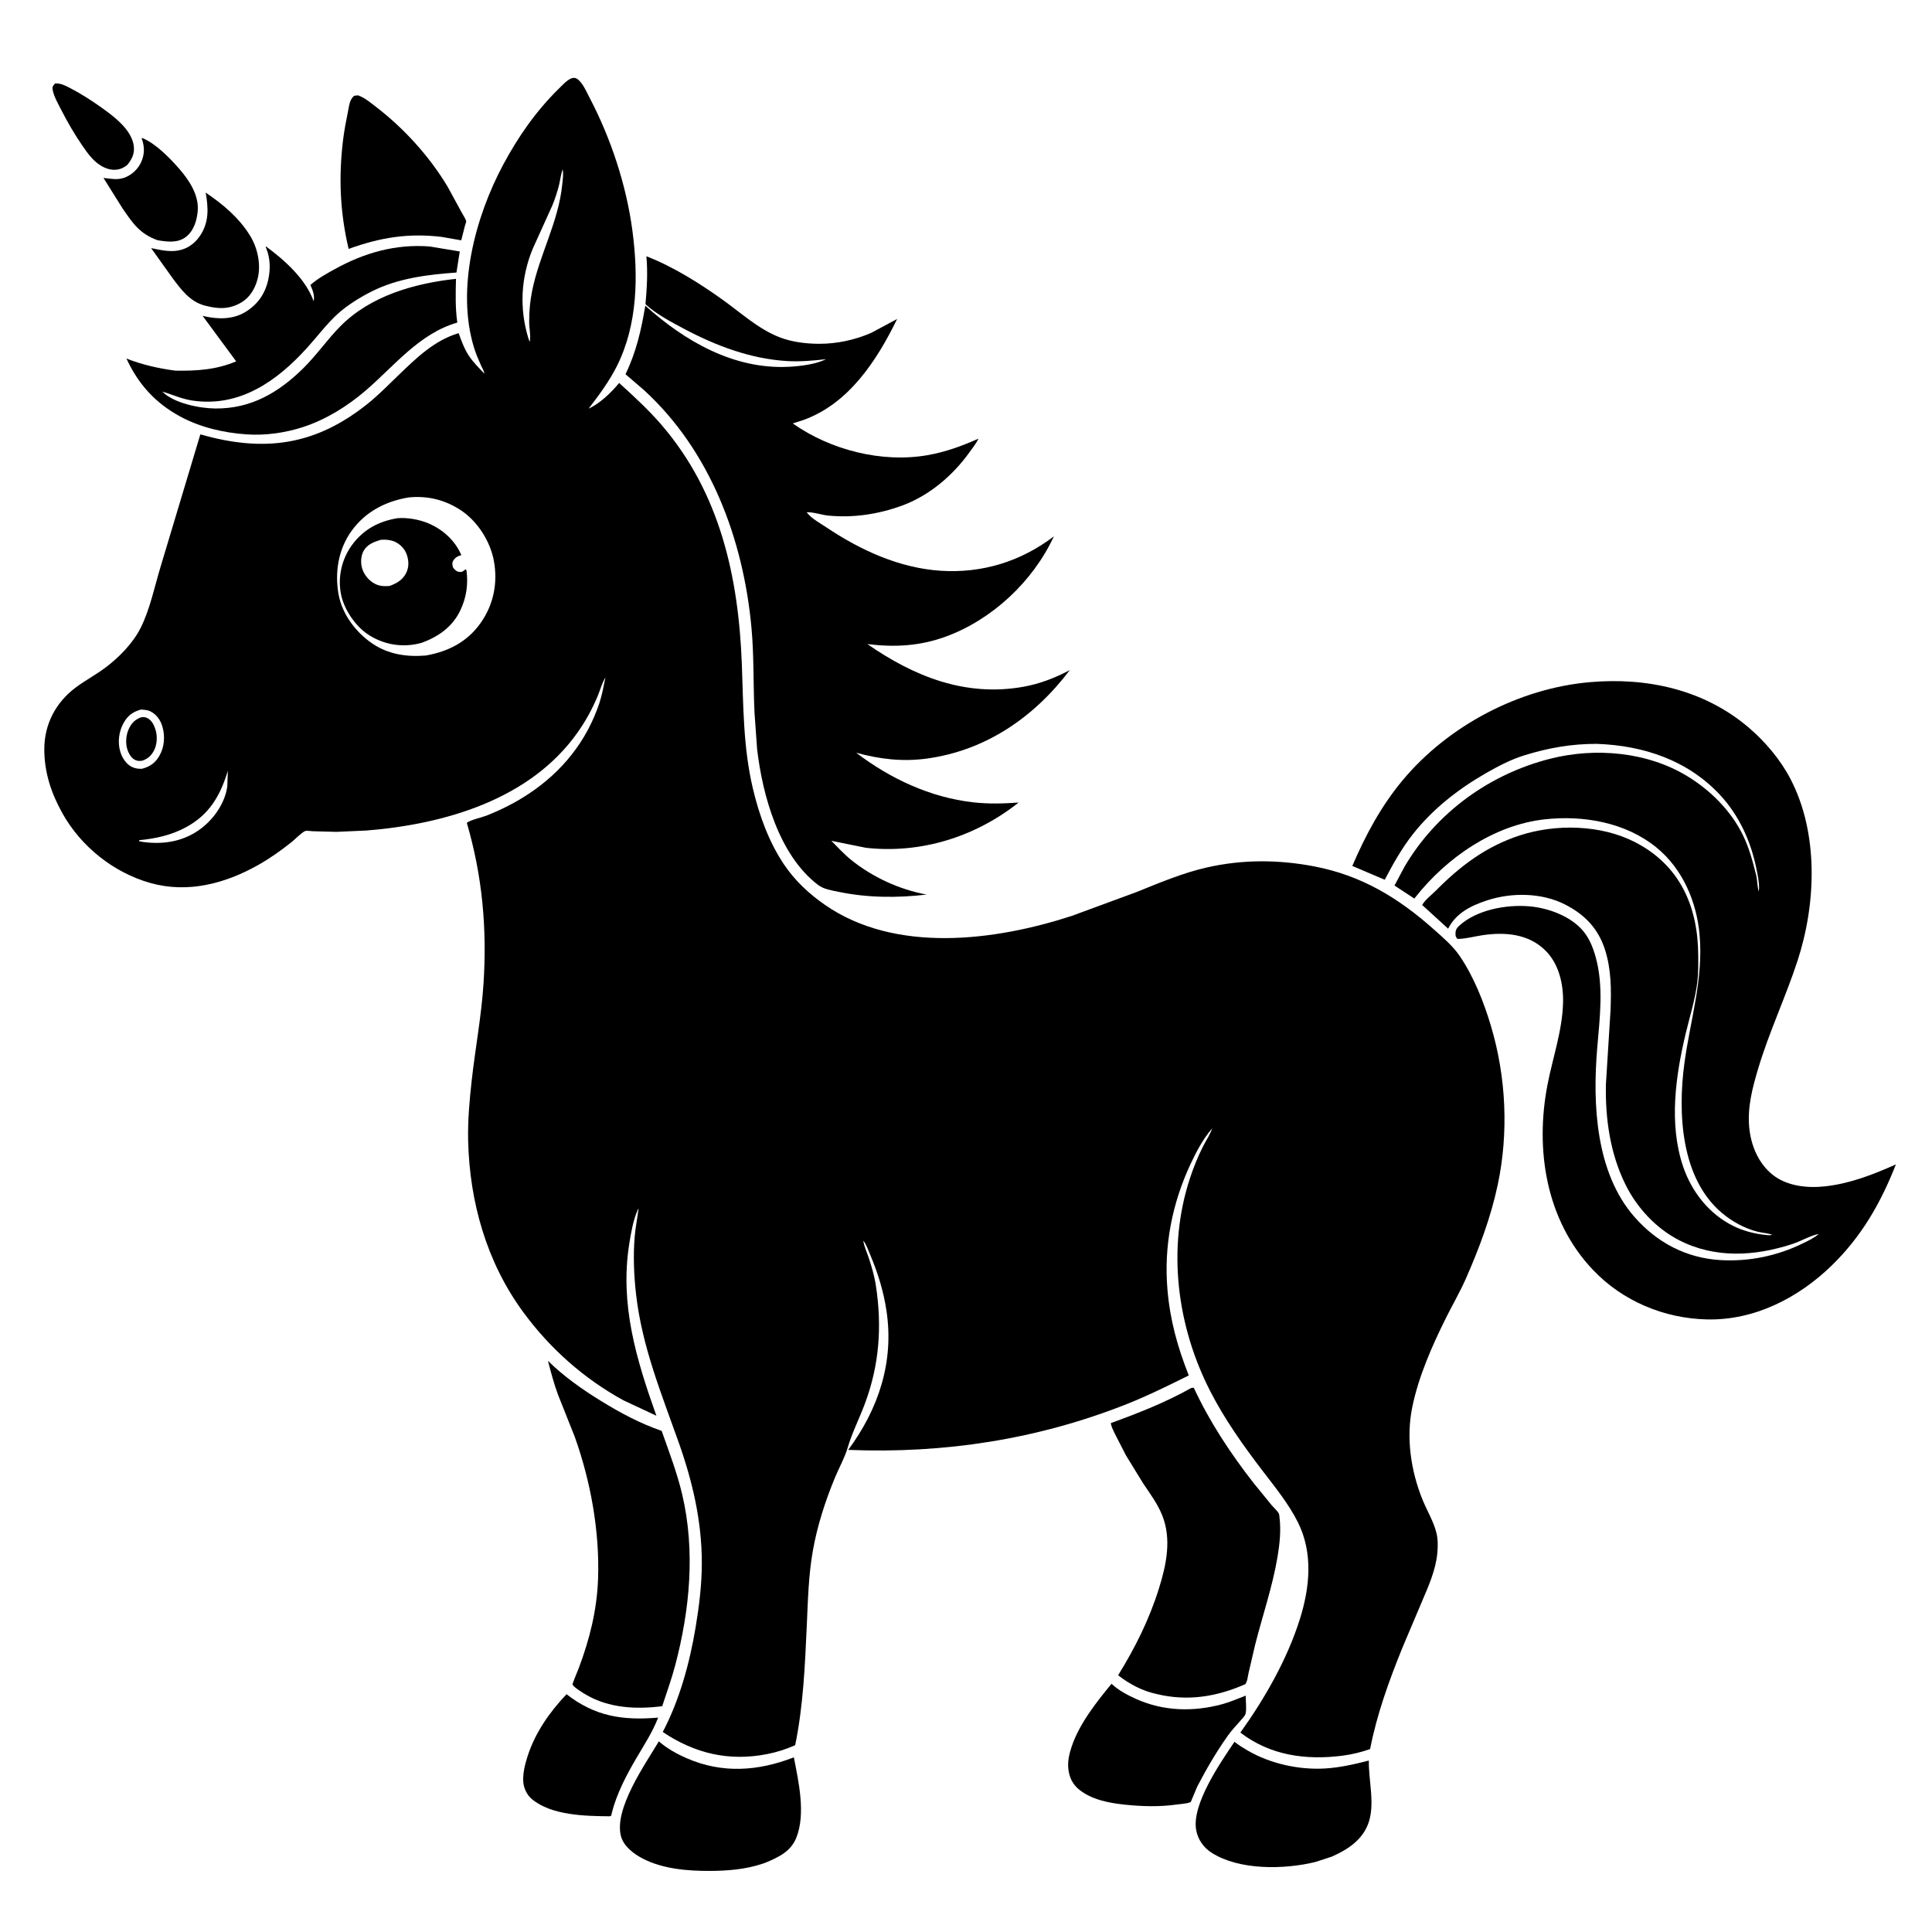 <svg version="1.1" xmlns="http://www.w3.org/2000/svg" style="display: block;" viewBox="0 0 2048 2048" width="1024" height="1024">
<path transform="translate(0,0)" fill="rgb(255,255,255)" d="M 0 0 L 0 2048 L 2048 2048 L 2048 0 L 0 0 z"/>
<path transform="translate(0,0)" fill="rgb(0,0,0)" d="M 676.909 1281.08 C 676.403 1281.83 676.242 1282.01 675.827 1282.95 C 671.189 1293.41 668.767 1307.48 666.989 1318.83 C 656.943 1382.92 674.465 1440.83 695.796 1500.74 L 660.91 1484.42 C 618.934 1461.44 582.951 1429.46 554.665 1390.93 C 515.856 1338.08 497.819 1274.33 496.257 1209.34 C 495.746 1188.09 497.661 1166.61 500.008 1145.5 C 503.813 1111.27 510.31 1077.2 512.54 1042.82 C 516.344 984.169 511.367 928.797 494.853 872.291 C 498.201 869.239 511.117 866.434 515.935 864.511 C 531.406 858.339 546.149 850.936 560.064 841.751 C 595.599 818.298 621.786 785.981 635.326 745.41 C 638.274 736.578 639.887 727.218 641.76 718.106 C 638.069 724.16 636.312 731.289 633.577 737.811 C 627.703 751.822 620.826 764.368 612.044 776.75 C 561.764 847.637 471.288 873.702 388.684 880.373 L 356.732 881.802 L 331.664 881.153 C 329.912 881.094 325.204 880.351 323.687 880.876 C 319.969 882.163 312.564 889.902 309.006 892.731 C 297.736 901.69 286.037 909.996 273.474 917.065 C 238.495 936.744 198.876 947.179 159.23 935.963 C 120.388 924.974 85.804 897.314 66.183 862.134 C 54.294 840.816 46.996 818.96 46.96 794.386 C 46.92 767.747 59.078 744.58 80.395 728.678 C 90.502 721.138 101.771 715.224 111.863 707.619 C 126.098 696.892 140.618 682.169 148.796 666.149 C 159.032 646.098 163.844 621.601 170.437 600.07 L 212.372 460.457 C 280.278 479.805 334.707 472.352 390.341 427.497 C 401.622 418.401 411.834 407.893 422.268 397.852 C 441.338 379.502 460.228 360.903 486.182 353.138 C 489.117 361.286 492.132 369.64 496.899 376.933 C 501.504 383.977 507.658 389.992 513.435 396.06 C 513.199 393.416 510.908 389.7 509.822 387.215 C 507.156 381.116 504.507 375.099 502.542 368.726 C 483.418 306.7 503.593 230.395 533.164 175 C 549.047 145.247 568.266 117.565 592.459 93.907 C 596.074 90.372 601.713 83.954 606.761 82.74 C 609.159 82.163 610.872 82.774 612.743 84.28 C 618.122 88.607 622.094 98.071 625.269 104.138 C 647.733 147.065 664.122 196.812 670.429 244.873 C 676.696 292.636 676.006 344.002 653.956 388.029 C 645.91 404.093 634.914 418.954 623.975 433.16 C 635.794 427.88 648.216 415.84 656.325 405.954 C 671.855 420.1 687.421 434.332 701.146 450.281 C 763.264 522.46 782.898 611.491 786.38 704.217 C 788.058 748.904 787.742 791.983 798.097 835.903 C 804.726 864.021 815.091 892.785 831.392 916.817 C 842.933 933.831 857.827 947.704 874.683 959.344 C 949.39 1010.93 1054.43 997.449 1136.06 970.912 L 1204.7 945.624 C 1229.16 935.805 1253.65 925.361 1279.46 919.517 C 1317.26 910.956 1355.1 911.144 1393.08 918.394 C 1443.13 927.951 1482.28 951.712 1519.81 985.098 C 1529.74 993.936 1540.17 1002.75 1547.65 1013.83 C 1562.45 1035.76 1573 1062.49 1580.52 1087.74 C 1596.6 1141.76 1599.36 1200.8 1587.63 1256.07 C 1580.36 1290.28 1568.09 1323.04 1554.07 1355 C 1547.77 1369.36 1539.88 1382.8 1532.91 1396.81 C 1518.1 1426.58 1503.8 1458.84 1497.08 1491.52 C 1490.42 1523.94 1495.45 1558.57 1507.66 1589.07 C 1512.4 1600.93 1519.88 1613.01 1522.8 1625.41 C 1524.41 1632.27 1524.23 1639.64 1523.6 1646.62 C 1521.98 1664.31 1513.92 1682.3 1507 1698.46 L 1486.5 1746.92 C 1472.36 1781.79 1459.59 1817.09 1452.36 1854.09 C 1442.95 1857.41 1433.22 1859.78 1423.32 1861.06 C 1384.6 1866.09 1346.5 1860.98 1314.85 1836.6 C 1340.81 1800.32 1364.28 1759.35 1377.77 1716.76 C 1388.43 1683.1 1392.12 1646.77 1376.1 1614.22 C 1366.16 1594.03 1351.03 1575.76 1337.44 1557.89 C 1317.3 1531.42 1298.3 1504.68 1283.05 1475 C 1247.54 1405.86 1236.91 1323.56 1261.38 1249.07 C 1265.19 1237.47 1269.8 1226.08 1275.29 1215.17 C 1278.38 1209.02 1282.82 1202.68 1284.91 1196.17 L 1285.83 1195.01 L 1284.91 1196.17 L 1284.32 1196.85 C 1275.22 1207.46 1267.87 1221.41 1261.98 1234.04 C 1242.51 1275.74 1233.64 1320.82 1237.53 1366.8 C 1240.28 1399.4 1248.16 1427.73 1260.16 1458.03 C 1238.7 1468.65 1217.02 1479.41 1194.75 1488.26 C 1100.05 1525.87 1000.75 1541.05 899.171 1536.94 C 931.349 1493.29 947.913 1443.7 939.669 1389.27 C 936.529 1368.53 930.612 1349.43 922.46 1330.13 C 920.567 1325.64 918.258 1318.87 915.151 1315.18 L 914.005 1313.01 L 915.151 1315.18 C 915.786 1320.61 918.682 1326.77 920.443 1331.99 C 923.815 1342 926.837 1352.18 928.446 1362.63 C 935.126 1406.04 932.162 1447.1 916.647 1488.4 C 910.893 1503.71 903.129 1519.08 898.519 1534.73 C 895.359 1545.46 889.305 1556.09 885.013 1566.51 C 874.675 1591.62 866.34 1617.32 861.614 1644.11 C 857.024 1670.12 856.427 1696.68 855.236 1723.02 C 853.327 1765.23 851.474 1808.49 842.922 1849.96 C 833.572 1854.19 823.26 1857.44 813.193 1859.41 C 772.782 1867.36 736.427 1858.79 702.546 1835.97 C 720.34 1802.1 731.067 1762.88 737.344 1725.26 C 741.143 1702.51 743.969 1679.66 743.958 1656.55 C 743.938 1612.4 734.107 1570.42 719.434 1528.98 C 701.007 1476.94 680.604 1427.51 674.253 1371.98 C 671.937 1351.73 671.107 1330.79 672.837 1310.46 C 673.678 1300.58 675.728 1290.91 676.909 1281.08 L 677.752 1280.01 L 676.909 1281.08 z M 596.444 179.5 C 594.486 184.837 593.989 190.479 592.641 195.993 C 590.831 203.393 588.335 210.722 585.5 217.788 L 564.708 263.725 C 552.136 294.258 550.407 326.918 560.069 358.5 L 561.5 362.439 C 562.919 356.452 560.988 348.124 560.948 341.682 C 560.88 330.618 561.803 319.907 563.942 309.037 C 571.582 270.207 592.031 235.541 595.978 195.654 C 596.478 190.599 597.492 184.486 596.444 179.5 z M 433.089 527.312 C 408.659 531.386 387.118 542.546 372.458 563.062 C 358.709 582.302 354.765 606.517 358.808 629.619 C 362.52 650.828 376.975 670.117 394.584 682.096 C 411.672 693.721 431.3 696.583 451.494 694.861 C 475.406 690.625 495.566 680.319 509.743 660.021 C 523.39 640.482 527.899 617.326 523.423 593.985 C 519.524 573.648 506.305 552.869 489.119 541.3 C 472.222 529.926 453.41 525.243 433.089 527.312 z M 149.51 752.122 C 140.929 754.558 135.625 758.264 131.148 766.14 C 125.974 775.243 124.494 786.822 127.509 796.892 C 129.348 803.038 133.616 809.841 139.5 812.826 C 142.991 814.597 146.604 815.075 150.459 814.958 C 158.882 812.72 164.578 808.807 168.994 801.11 C 174.365 791.748 175.156 780.273 172.091 770 C 170.043 763.135 165.738 757.119 159.192 753.935 C 156.277 752.517 152.687 752.409 149.51 752.122 z M 241.524 817.027 C 233.447 843.6 221.796 863.838 196.62 877.205 C 181.057 885.468 164.884 888.959 147.5 890.633 L 147.5 891.682 L 151.5 892.49 C 173.77 895.581 195.366 891.889 213.5 877.986 C 227.175 867.501 238.604 850.872 240.961 833.5 L 241.524 817.027 z"/>
<path transform="translate(0,0)" fill="rgb(0,0,0)" d="M 135.016 174.788 C 132.509 176.667 130.104 178.268 127.064 179.159 C 119.988 181.235 112.896 179.267 106.775 175.5 C 98.453 170.379 92.736 162.298 87.29 154.377 C 78.994 142.308 71.647 129.635 64.972 116.608 C 61.726 110.274 56.725 101.644 55.718 94.5 C 55.317 91.655 56.609 90.487 58.364 88.5 C 64.06 88.024 69.283 90.736 74.194 93.273 C 85.875 99.307 97.18 106.619 107.88 114.244 C 120.874 123.505 139.427 137.442 141.763 154.405 C 142.921 162.818 140.044 168.355 135.016 174.788 z"/>
<path transform="translate(0,0)" fill="rgb(0,0,0)" d="M 468.23 251.132 C 432.813 246.858 403.06 251.769 369.561 263.851 C 360.373 225.031 358.857 187.809 363.677 148.27 C 364.916 138.102 366.895 128.035 368.918 118 C 370.087 112.204 370.564 105.361 375.477 101.5 L 379.5 101.051 C 386.706 103.578 393.23 109.165 399.213 113.778 C 428.732 136.543 455.36 165.971 474.528 197.958 L 489.631 225.642 C 490.863 228.029 493.634 232.015 494.194 234.522 C 494.348 235.208 493.096 238.398 492.862 239.274 L 488.925 254.75 L 468.23 251.132 z"/>
<path transform="translate(0,0)" fill="rgb(0,0,0)" d="M 167.037 254.623 C 148.428 248.056 140.867 236.859 130.163 221.301 L 109.676 188.619 C 117.232 189.365 124.164 191.09 131.637 188.433 C 139.426 185.665 146.314 179.372 149.659 171.811 C 153.517 163.093 153.328 155.283 150.11 146.5 L 151.004 146.409 C 165.049 152.057 180.199 167.702 190.03 178.982 C 200.528 191.028 211.097 206.999 209.581 223.693 C 208.641 234.048 205.363 245.035 196.621 251.494 C 188.102 257.788 176.763 256.348 167.037 254.623 z"/>
<path transform="translate(0,0)" fill="rgb(0,0,0)" d="M 216.827 323.854 C 201.329 319.732 191.86 306.804 182.777 294.629 L 160.186 262.978 C 169.518 264.952 179.362 267.242 188.938 265.54 C 198.221 263.889 206.034 258.468 211.422 250.842 C 221.754 236.217 221.013 220.823 218.023 204.178 C 236.413 216.556 253.352 230.771 265.096 249.839 C 273.108 262.847 276.92 280.516 273.105 295.5 C 270.511 305.69 265.05 315.189 255.783 320.634 C 242.693 328.324 230.816 327.532 216.827 323.854 z"/>
<path transform="translate(0,0)" fill="rgb(0,0,0)" d="M 170.038 413.965 L 172.056 415.11 C 184.205 427.465 211.361 432.856 228.151 433.014 C 266.077 433.369 295.349 416.228 321.781 390.056 C 335.864 376.111 346.989 359.799 360.803 345.842 C 392.812 313.505 439.403 300.372 483.36 295.57 C 482.999 311.282 482.534 326.324 484.764 341.931 C 444.484 353.571 418.402 387.519 387.848 413.802 C 368.421 430.514 345.795 444.633 321.388 452.639 C 302.313 458.895 281.394 461.818 261.359 460.454 C 237.277 458.815 212.007 453.003 190.72 441.371 C 164.457 427.019 146.487 407.04 134.016 380.057 C 150.571 386.639 168.267 390.57 185.887 392.907 C 208.479 393.284 229.194 391.993 250.35 383.055 L 214.767 334.793 L 216.693 335.239 C 231.561 338.612 247.388 338.737 260.698 330.371 C 273.649 322.231 281.29 310.907 284.449 295.998 C 286.805 284.874 286.473 273.856 282.254 263.252 C 281.621 261.66 281.677 262.337 281.777 261.104 C 301.487 275.555 324.124 295.713 332.5 319.37 C 333.763 313.318 331.482 307.555 329.041 302.088 C 336.914 295.197 345.75 290.335 354.861 285.302 C 386.242 267.968 419.212 258.51 455.326 261.259 L 487.379 266.562 L 483.861 288.897 C 453.088 291.104 421.853 294.907 393.878 309.011 C 381.742 315.13 367.9 323.66 357.868 332.828 C 346.158 343.529 336.25 356.849 325.586 368.633 C 293.687 403.886 254.11 432.052 204.011 424.61 C 192.368 422.881 183.069 418.337 172.056 415.11 L 170.038 413.965 L 169.005 413.188 L 170.038 413.965 z"/>
<path transform="translate(0,0)" fill="rgb(0,0,0)" d="M 855.115 543.008 L 856.101 544.274 C 860.703 549.899 869.782 554.871 875.826 558.919 C 911.994 583.139 953.244 602.173 997.18 605.024 C 1041.08 607.873 1082.08 595.245 1117.15 568.577 C 1095.02 616.331 1051.71 656.925 1002.31 674.919 C 974.916 684.9 948.217 686.311 919.421 682.741 C 969.184 717.262 1023.61 738.972 1084.95 727.984 C 1102.28 724.879 1118.47 718.582 1133.98 710.37 C 1096.58 759.935 1045.4 795.348 983 804.045 C 957.08 807.657 932.669 804.831 907.577 797.914 C 943.671 825.45 986.036 845.289 1031.49 850.475 C 1047.61 852.314 1063.64 851.906 1079.79 850.714 C 1034.09 887 976.273 905.244 917.912 898.687 L 881.244 891.274 C 888.03 898.092 894.733 905.46 902.217 911.506 C 924.983 929.9 953.472 942.955 982.267 948.294 C 951.187 951.926 919.714 951.771 888.958 945.387 C 881.561 943.852 873.316 942.712 867.162 938.04 C 825.804 906.638 808.289 843.154 802.565 794.045 L 799.831 755.768 C 798.366 725.655 799.369 695.649 796.602 665.565 C 787.999 572.02 753.198 478.026 682.569 413.46 L 663.057 396.696 C 674.493 373.09 679.752 349.741 684.055 324.029 C 726.018 361.795 777.954 391.712 836.066 388.822 C 847.804 388.238 865.041 386.221 875.504 380.779 C 861.82 382.319 848.055 383.559 834.272 382.728 C 795.242 380.375 758.396 366.334 724.178 348.065 C 710.98 341.018 696.683 333.499 685.448 323.549 L 684.24 322.392 C 685.757 305.457 686.752 288.644 685.2 271.665 C 713.602 282.638 741.509 300.222 766.196 317.878 C 785.468 331.66 803.902 348.748 826.198 357.45 C 839.3 362.563 854.259 364.397 868.219 364.441 C 887.038 364.502 906.342 360.369 923.588 352.82 L 950.992 338.147 C 929.476 382.225 899.608 428.263 851.022 445.44 L 840.347 448.852 C 880.337 477.063 934.801 490.931 983.186 482.501 C 1002.18 479.192 1019.69 472.775 1037.24 464.985 C 1034.83 470.115 1030.8 475.04 1027.49 479.669 C 1009.76 504.395 984.689 525.619 955.875 536.079 C 930.873 545.156 904.665 549.096 878.107 546.565 C 870.912 545.879 862.034 542.636 855.115 543.008 L 854.194 542.243 L 855.115 543.008 z"/>
<path transform="translate(0,0)" fill="rgb(0,0,0)" d="M 446.489 681.56 L 441.951 682.617 C 423.82 686.437 404.742 682.564 389.453 672.097 C 375.983 662.876 364.176 645.08 361.287 629 C 358.042 610.936 362.437 592.271 373.297 577.5 C 385.31 561.161 401.792 552.446 421.561 549.284 C 431.731 548.519 443.863 550.575 453.312 554.433 C 469.01 560.84 482.371 572.74 489.043 588.5 L 487.5 588.96 C 484.877 589.65 482.597 591.253 480.993 593.5 C 478.856 596.494 479.439 598.272 480.163 601.5 C 482.047 603.819 483.346 605.596 486.5 606.174 C 489.782 606.774 491.057 605.516 493.382 603.5 L 494.5 604.668 C 496.442 619.493 494.434 633.397 487.979 647 C 479.634 664.587 464.416 675.188 446.489 681.56 z M 403.485 572.239 C 396.315 574.461 389.173 577.075 385.354 584.112 C 382.38 589.589 382.115 597.3 384.07 603.161 C 386.417 610.201 392.063 616.632 398.924 619.555 C 403.397 621.46 408.223 621.617 413.006 621.132 C 420.673 618.312 427.016 614.75 430.705 607.059 C 433.705 600.804 433.371 593.965 431.054 587.539 C 428.895 581.553 423.873 576.463 418 574.028 C 413.621 572.212 408.173 571.752 403.485 572.239 z"/>
<path transform="translate(0,0)" fill="rgb(0,0,0)" d="M 1927.93 1308.02 L 1929.93 1306.94 L 1930.99 1306.15 L 1929.93 1306.94 L 1927.93 1308.02 C 1918.96 1309.79 1908.93 1315.77 1899.99 1318.7 C 1860.1 1331.76 1817.73 1334.24 1779.52 1314.45 C 1755.17 1301.84 1735.2 1280.19 1723.07 1255.69 C 1706.84 1222.93 1701.58 1185.8 1702.33 1149.49 L 1707.24 1071 C 1708.06 1049.18 1708.09 1027.71 1701.35 1006.67 C 1694.17 984.265 1679.84 969.417 1659.07 958.824 C 1634.28 946.173 1602.43 945.867 1576.23 954.483 C 1559.13 960.105 1543.5 967.881 1535.08 984.418 L 1507.57 959.333 C 1510.24 954.209 1517.93 948.285 1522.12 944.057 C 1548.25 917.681 1575.48 897.142 1611.24 885.5 C 1649.18 873.148 1696.81 874.174 1732.74 892.471 C 1780.75 916.911 1799.97 960.908 1800.19 1012.79 C 1800.24 1022.4 1800.39 1031.94 1799.17 1041.5 C 1796.83 1059.94 1791.38 1076.99 1787.07 1094.93 C 1776.22 1140.1 1768.87 1191.45 1784.14 1236.5 C 1793.27 1263.46 1811.7 1286.87 1837.39 1299.59 C 1847.22 1304.46 1858.82 1307.63 1869.72 1308.86 C 1872.61 1309.18 1875.78 1309.84 1878.55 1308.9 C 1874.04 1307.14 1868.24 1306.94 1863.42 1305.74 C 1849.6 1302.28 1836.53 1295.15 1825.62 1286.04 C 1781.65 1249.28 1778.42 1179.85 1785.52 1127.22 C 1791.72 1081.3 1805.91 1037.58 1801.59 990.5 C 1798.38 955.49 1783.63 921.052 1756.01 898.457 C 1723.41 871.79 1678.54 864.019 1637.62 868.511 C 1583.45 874.457 1533.41 909.204 1500.23 951.287 L 1499.28 952.514 L 1478.23 938.709 L 1489.03 918.422 C 1522.81 861.266 1578.87 820.702 1643.06 804.345 C 1690.89 792.156 1746.03 796.818 1788.67 822.8 C 1813.28 837.799 1835.14 859.563 1847.77 885.714 C 1854.21 899.026 1858.01 913.179 1861.54 927.464 C 1862.99 933.322 1862.62 939.328 1864.36 945 L 1864.66 942.01 C 1864.93 935.124 1863.2 927.453 1861.83 920.7 C 1856 891.871 1843.54 864.404 1823.37 842.719 C 1788.89 805.669 1741.96 790.242 1692.49 788.517 C 1665.79 788.498 1641.68 792.726 1616.17 800.579 C 1601.66 805.046 1587.93 812.262 1574.81 819.801 C 1545.66 836.543 1518.82 857.553 1497.88 884.046 C 1486.12 898.929 1476.69 915.799 1467.9 932.563 L 1433.51 917.945 C 1447.52 885.274 1464.01 854.503 1486.89 827.078 C 1535.17 769.185 1610.21 729.669 1685.35 723.117 C 1745.82 717.844 1806.03 730.906 1853.23 770.861 C 1870.93 785.837 1887.15 804.992 1897.91 825.591 C 1927.99 883.147 1925.23 957.933 1905.5 1018.33 C 1892.87 1057.01 1875.34 1093.89 1863.68 1132.95 C 1857.64 1153.15 1852.23 1173.75 1854.24 1195.02 C 1856.02 1213.95 1863.69 1232.82 1878.75 1245.03 C 1894.08 1257.45 1916 1259.7 1935 1257.54 C 1961.54 1254.53 1985.5 1245.09 2009.72 1234.33 C 1993.66 1275.29 1973.31 1310.79 1941.52 1341.66 C 1906.18 1375.97 1859.58 1399.82 1809.45 1398.64 C 1763.94 1397.57 1720.2 1379.32 1688.7 1346.23 C 1638.82 1293.82 1627.02 1218.83 1640.44 1149.69 C 1646.05 1120.79 1656.29 1092.07 1656.91 1062.4 C 1657.32 1042.99 1652.47 1021.79 1638.31 1007.69 C 1620.37 989.818 1595.5 987.84 1571.71 991.325 C 1562.96 992.608 1553.8 995.252 1544.96 995.308 C 1542.99 992.882 1542.88 992.468 1542.9 989.349 C 1542.91 985.577 1544.45 983.479 1547.15 981.041 C 1565.7 964.309 1596.69 958.755 1620.71 960.703 C 1641.03 962.351 1665.39 971.14 1678.66 987.41 C 1684.82 994.958 1688.57 1004.33 1691.22 1013.61 C 1700.3 1045.44 1695.76 1079.13 1693.07 1111.5 C 1688.17 1170.5 1691.42 1242.81 1732.42 1289.8 C 1756.27 1317.13 1787.43 1333.67 1824 1335.77 C 1854.05 1337.5 1884.16 1331.28 1911.14 1318 C 1916.86 1315.19 1923.18 1312.32 1927.93 1308.02 z"/>
<path transform="translate(0,0)" fill="rgb(0,0,0)" d="M 150.5 806.442 C 148.082 806.761 146.132 806.772 143.854 805.851 C 139.91 804.255 137.295 800.247 135.735 796.5 C 132.793 789.433 133.228 780.253 136.281 773.27 C 139.052 766.934 142.729 762.967 149.197 760.5 C 151.7 759.954 153.593 759.993 155.92 761.087 C 160.828 763.395 163.293 768.519 164.836 773.408 C 167.068 780.481 166.568 789.625 162.95 796.125 C 159.992 801.441 156.249 804.598 150.5 806.442 z"/>
<path transform="translate(0,0)" fill="rgb(0,0,0)" d="M 701.987 1808.62 C 674.822 1812.17 645.659 1810.7 621.5 1796.64 C 618.276 1794.77 608.277 1788.73 606.889 1785.67 C 606.568 1784.96 612.786 1770.2 613.483 1768.36 C 625.058 1737.63 632.763 1706.83 633.956 1673.89 C 635.782 1623.48 626.158 1570.22 609.199 1522.91 L 591.496 1478.39 C 587.166 1466.69 583.978 1454.61 580.853 1442.54 C 597.523 1459.01 617.306 1472.91 637.185 1485.14 C 657.903 1497.89 678.354 1508.8 701.406 1516.82 C 709.274 1539.21 717.801 1561.28 723.221 1584.44 C 737.164 1644.03 731.266 1706.3 715.839 1764.98 C 711.967 1779.7 706.707 1794.14 701.987 1808.62 z"/>
<path transform="translate(0,0)" fill="rgb(0,0,0)" d="M 1226.46 1795.82 C 1211.1 1792.55 1197.53 1785.4 1185.25 1775.83 C 1203.32 1746.65 1218.14 1716.97 1228.45 1684.07 C 1236.39 1658.75 1242.24 1631.33 1231.8 1605.84 C 1226.85 1593.74 1219.12 1583.36 1211.86 1572.57 L 1193.54 1542.71 L 1181.58 1519.39 C 1180.09 1516.12 1177.88 1512.1 1177.56 1508.52 C 1206.67 1497.95 1235.35 1486.71 1262.4 1471.5 C 1264.29 1470.94 1263.26 1471.09 1265.5 1471.16 C 1282.36 1507.45 1304.41 1540.75 1328.98 1572.22 L 1347.81 1595.32 C 1350.07 1598 1354.19 1601.61 1355.66 1604.52 C 1356.11 1605.4 1356.22 1607.8 1356.34 1608.75 C 1358.05 1622.21 1356.48 1636.87 1354.26 1650.19 C 1349.02 1681.65 1338.28 1712.74 1330.45 1743.71 L 1323.48 1773.66 C 1322.66 1777.31 1322.3 1782.44 1320.03 1785.31 C 1289.68 1798.67 1259.04 1803.63 1226.46 1795.82 z"/>
<path transform="translate(0,0)" fill="rgb(0,0,0)" d="M 1269.03 1894.02 L 1262.37 1909.94 C 1261.02 1911.7 1249.65 1912.54 1246.89 1912.93 C 1229.08 1915.42 1210.84 1914.91 1193 1913.08 C 1176.32 1911.37 1157.78 1908.03 1144.27 1897.32 C 1136.88 1891.46 1133.39 1883.97 1132.45 1874.75 C 1131.66 1867.03 1133.44 1859.29 1135.83 1852 C 1143.9 1827.47 1162.07 1804.59 1178.27 1784.85 C 1185.47 1791.82 1195.76 1797.17 1204.86 1801.21 C 1233.59 1813.98 1264.87 1814.73 1295.03 1806.67 C 1303.66 1804.36 1312.13 1800.68 1320.46 1797.46 C 1320.44 1802.82 1321.62 1811.64 1320.36 1816.58 C 1319.74 1819.01 1316.8 1821.86 1315.17 1823.73 C 1310.56 1829 1305.62 1834.15 1301.57 1839.86 C 1289.29 1857.2 1278.81 1875.2 1269.03 1894.02 z"/>
<path transform="translate(0,0)" fill="rgb(0,0,0)" d="M 648.519 1921.83 L 648.041 1924.5 L 646.5 1925.34 C 620.645 1925.1 584.486 1924.57 563.593 1906.96 C 558.516 1902.68 555.005 1895.12 554.658 1888.5 C 554.202 1879.81 556.351 1870.88 558.949 1862.64 C 567.012 1837.06 582.288 1815.22 600.541 1795.94 C 630.722 1819.49 660.199 1823.94 697.661 1820.75 C 691.81 1835.97 682.705 1849.83 674.5 1863.84 C 663.799 1882.11 653.775 1901.22 648.519 1921.83 z"/>
<path transform="translate(0,0)" fill="rgb(0,0,0)" d="M 812.099 1974.27 L 807.967 1975.73 C 790.097 1981.7 770.881 1983.2 752.169 1983.25 C 728.503 1983.32 702.371 1981.15 681 1970 C 671.826 1965.21 661.294 1957.24 658.372 1946.85 C 650.249 1917.95 684.046 1870 698.42 1845.89 C 706.902 1853.4 717.475 1859.24 727.831 1863.76 C 765.701 1880.3 803.689 1877.54 841.521 1862.85 C 846.573 1888.81 854.225 1922.58 844.17 1947.97 C 838.409 1962.52 825.607 1968.55 812.099 1974.27 z"/>
<path transform="translate(0,0)" fill="rgb(0,0,0)" d="M 1411.67 1968.15 L 1393.89 1973.9 C 1361.24 1981.78 1313.79 1982.72 1284.48 1964.05 C 1275.88 1958.57 1269.86 1950.11 1268.01 1940.03 C 1262.99 1912.86 1293.68 1868.44 1308.59 1846.39 C 1312.89 1849.82 1317.95 1852.95 1322.71 1855.72 C 1346.66 1869.62 1376.97 1876.3 1404.59 1874.66 C 1420.4 1873.73 1435.75 1870.18 1451.03 1866.27 C 1450.61 1887.89 1458.11 1913.36 1450.11 1933.88 C 1443.36 1951.2 1427.85 1960.99 1411.67 1968.15 z"/>
</svg>